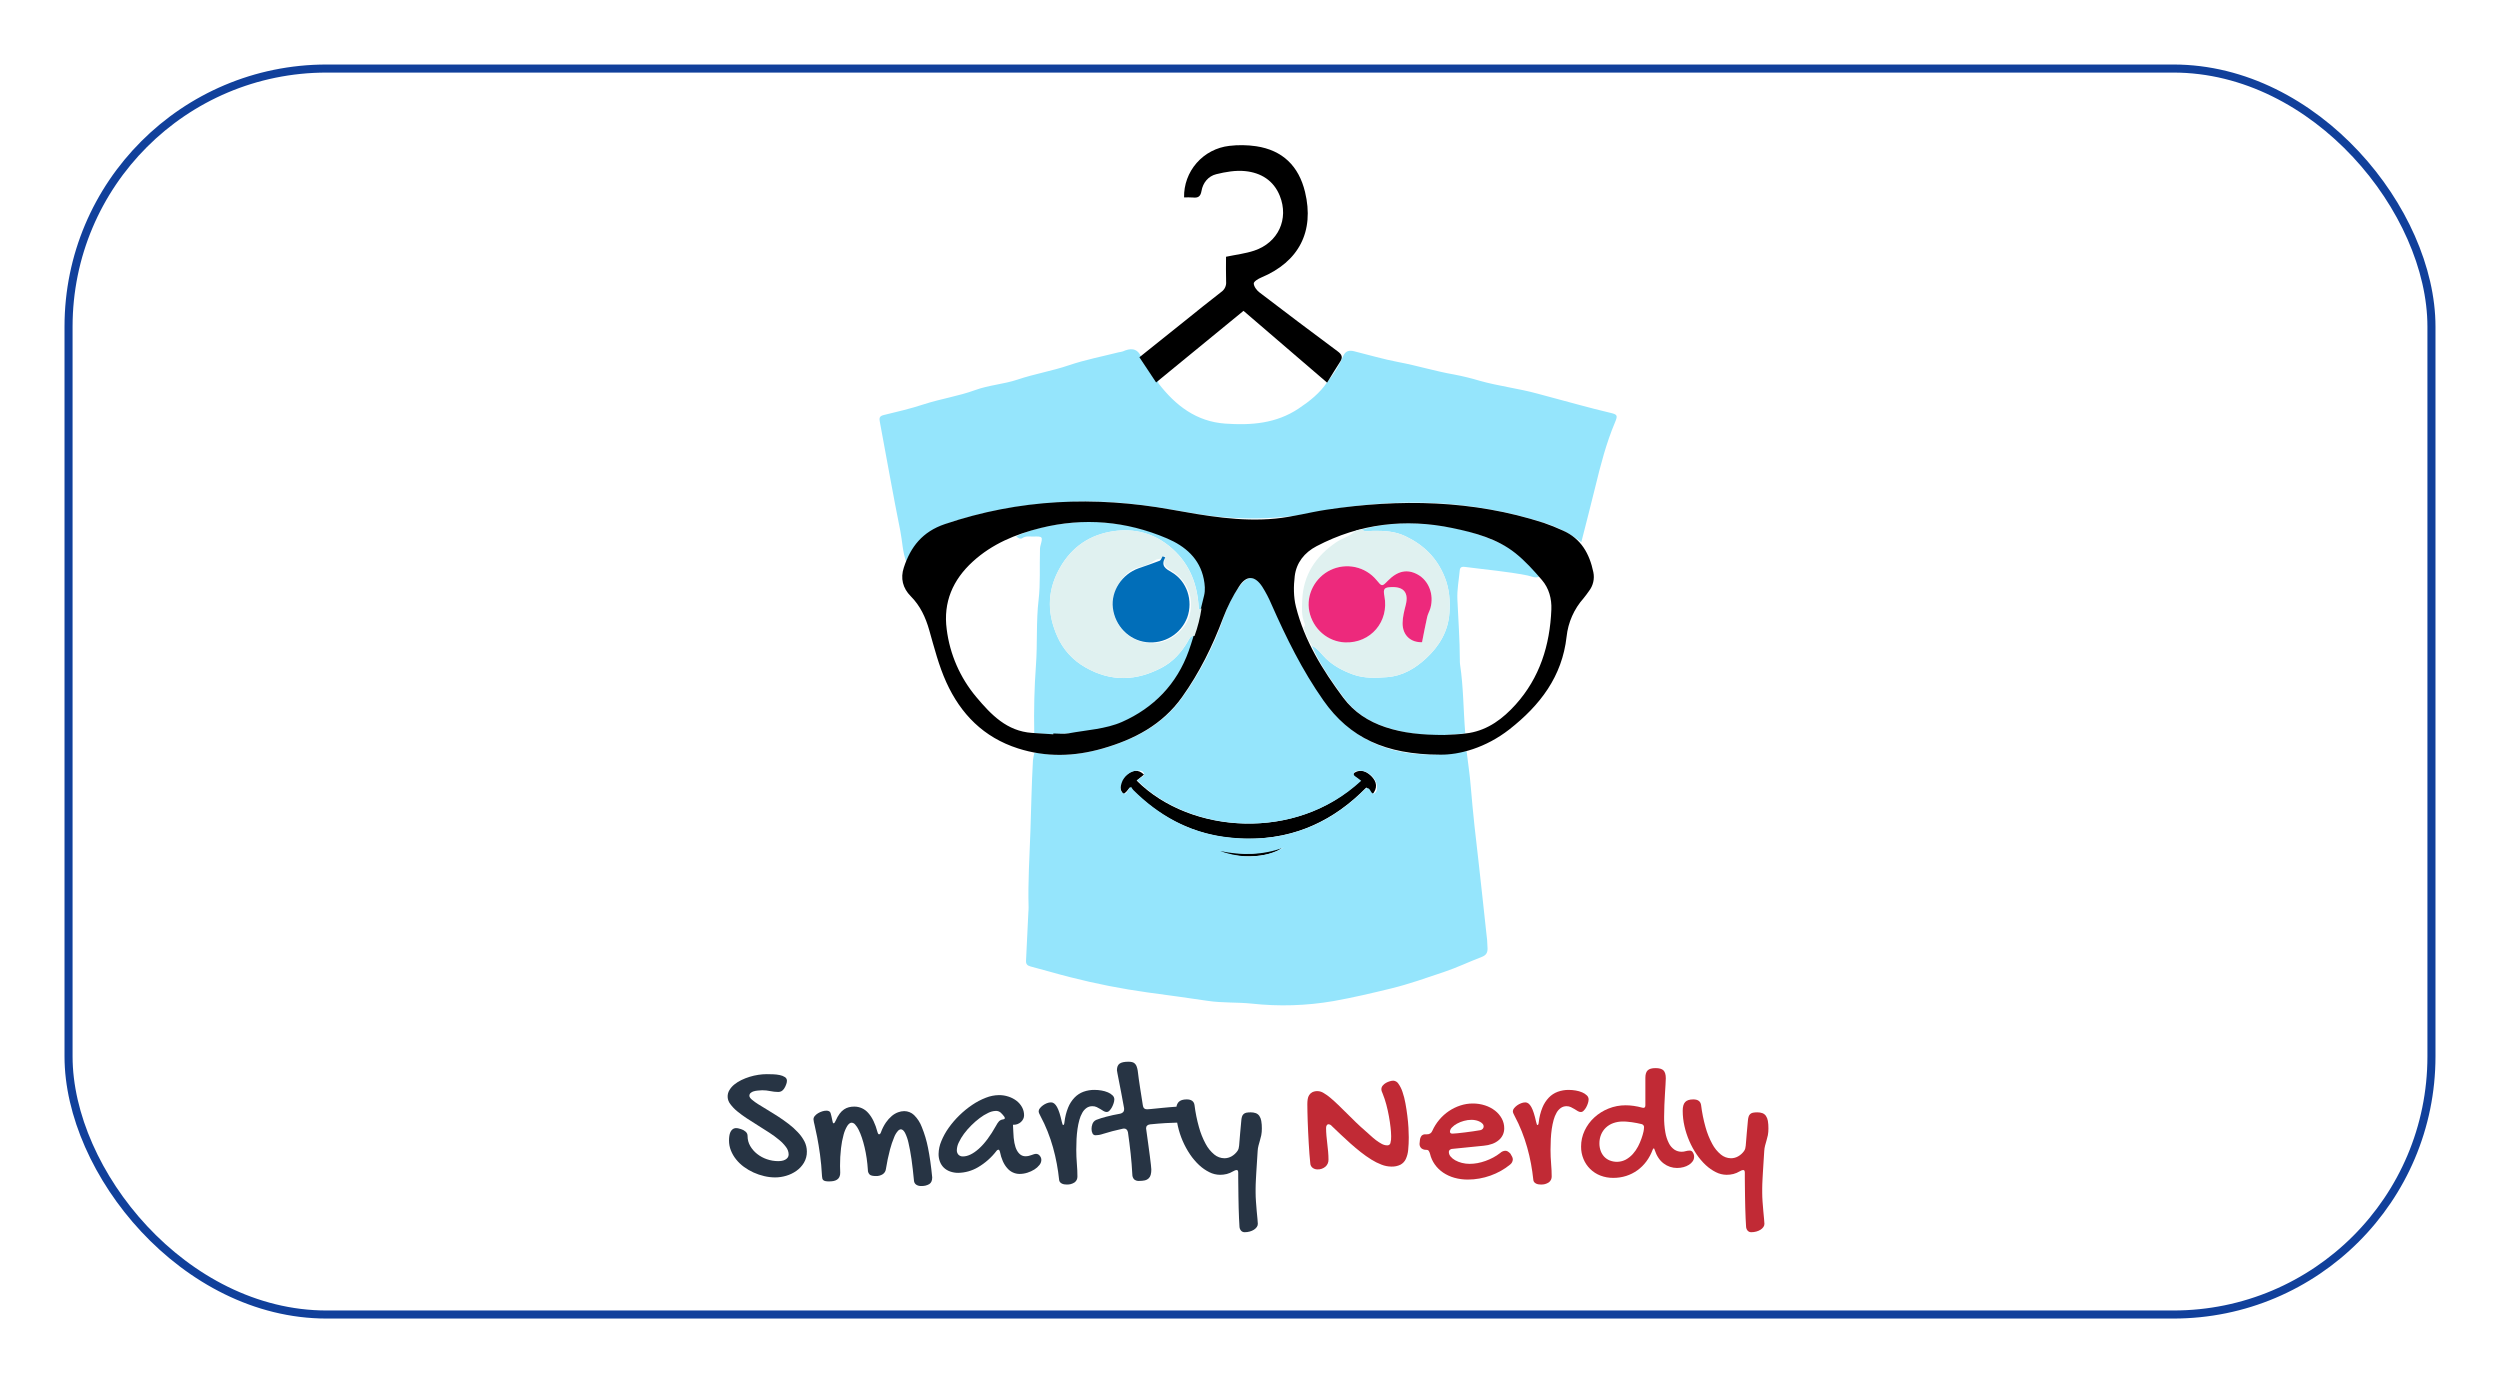 <svg width="620" height="343" viewBox="0 0 620 343" fill="none" xmlns="http://www.w3.org/2000/svg">
<g filter="url(#filter0_d_2512_18697)">
<rect x="16" y="2" width="588" height="311" rx="65" fill="white"/>
<rect x="17" y="3" width="586" height="309" rx="64" stroke="#11409B" stroke-width="2"/>
<g clip-path="url(#clip0_2512_18697)">
<path d="M337.265 179.67L335.376 178.028C336.85 176.744 338.462 176.921 339.994 178.393C341.527 179.865 341.709 181.467 340.279 183.123L338.866 181.282C330.86 189.479 321.233 194 309.614 194.014C297.994 194.027 288.325 189.598 280.193 181.286C279.908 181.627 279.699 181.948 279.449 182.215C279.199 182.481 278.897 182.724 278.619 182.98C277.375 181.545 277.621 179.77 279.175 178.325C280.728 176.88 282.411 176.747 283.7 178.113L281.887 179.585C295.429 193.099 321.764 194.471 337.265 179.67Z" fill="black"/>
<path d="M300.901 196.134C306.853 198.316 312.418 198.125 318.103 196.025C315.799 198.911 304.477 199.372 300.901 196.134Z" fill="black"/>
<path d="M363.717 172.287C364.059 175.207 364.519 178.117 364.745 181.047C365.283 187.535 365.997 194.004 366.765 200.472C367.416 205.98 367.944 211.506 368.571 217.018C368.771 218.421 368.886 219.835 368.914 221.252C368.914 222.277 368.551 222.902 367.515 223.301C364.334 224.517 361.245 226.006 358.015 227.082C353.712 228.523 349.443 230.053 345.007 231.136C340.255 232.293 335.499 233.417 330.686 234.271C323.995 235.424 317.175 235.634 310.426 234.896C306.795 234.523 303.14 234.756 299.52 234.213C294.592 233.486 289.65 232.794 284.695 232.136C278.217 231.241 271.797 229.979 265.464 228.356C262.155 227.529 258.888 226.535 255.586 225.685C254.763 225.473 254.413 225.084 254.454 224.275C254.646 220.313 254.837 216.349 255.027 212.383C255.051 211.929 255.106 211.475 255.092 211.017C254.907 204.703 255.332 198.399 255.545 192.098C255.744 186.258 255.84 180.412 256.172 174.575C256.244 173.959 256.359 173.349 256.515 172.748C256.797 172.724 257.08 172.724 257.362 172.748C262.813 173.653 268.176 173.168 273.445 171.652C281.163 169.432 288.096 165.973 292.988 159.286C297.439 153.153 300.958 146.401 303.432 139.246C304.46 136.282 305.722 133.417 307.741 130.975C309.596 128.731 311.28 128.813 313.025 131.118C314.098 132.536 314.815 134.151 315.521 135.766C319.248 144.325 323.324 152.678 328.858 160.273C333.332 166.42 339.089 170.552 346.546 172.253C352.269 173.564 357.991 173.254 363.717 172.287ZM301.409 196.619V196.667L301.44 196.637C301.227 196.688 301.138 196.572 301.121 196.387C301.121 196.346 301.186 196.261 301.21 196.264C301.423 196.312 301.495 196.442 301.409 196.619ZM280.495 181.115C280.659 181.397 280.846 181.666 281.053 181.918C287.331 188.164 294.727 192.323 303.589 193.529C316.889 195.342 328.416 191.62 338.016 182.208C338.77 181.467 339.295 180.968 339.956 182.245C340.104 182.532 340.426 182.99 340.906 182.71C341.069 182.591 341.204 182.437 341.301 182.26C341.398 182.083 341.454 181.887 341.465 181.685C341.846 179.541 339.5 177.037 337.19 177.123C336.593 177.143 335.942 177.208 335.767 177.806C335.592 178.403 336.257 178.615 336.641 178.923C336.943 179.165 337.262 179.387 337.58 179.629C320.89 195.096 294.692 192.422 282.007 179.493L282.692 178.984C283.124 178.663 283.899 178.465 283.693 177.82C283.45 177.051 282.627 177.072 281.935 177.109C280.361 177.195 278.667 178.537 278.163 180.183C277.892 181.057 277.625 182.198 278.506 182.693C279.517 183.256 279.562 181.839 280.141 181.426C280.186 181.419 280.237 181.378 280.498 181.122L280.495 181.115ZM318.404 196.175C313.231 198.102 307.944 198.177 302.575 197.053C307.988 198.928 313.296 199.01 318.404 196.175Z" fill="#95E5FC"/>
<path d="M224.749 125.323C223.819 122.867 223.789 120.231 223.281 117.693C221.478 108.708 219.894 99.682 218.21 90.673C218.046 89.799 217.994 89.212 219.143 88.935C222.489 88.126 225.856 87.337 229.123 86.261C233.31 84.895 237.695 84.257 241.809 82.75C245.255 81.487 248.913 81.296 252.349 80.138C256.535 78.728 260.9 78.007 265.096 76.583C269.118 75.217 273.325 74.411 277.463 73.362C277.801 73.318 278.135 73.246 278.461 73.147C280.299 72.335 281.924 72.235 282.956 74.363C284.053 76.665 285.184 78.943 287.204 80.623C287.216 80.793 287.26 80.96 287.334 81.115C291.544 86.579 296.701 90.55 303.867 91.056C310.24 91.503 316.463 91.056 322.038 87.333C324.781 85.5 327.335 83.505 329.17 80.722C330.839 78.74 332.197 76.518 333.198 74.131C333.743 72.983 334.69 72.84 335.794 73.106C339.486 74.022 343.145 75.108 346.878 75.811C351.507 76.682 356.002 78.082 360.647 78.885C362.766 79.289 364.863 79.802 366.929 80.421C371.681 81.767 376.601 82.327 381.356 83.638C384.84 84.597 388.329 85.537 391.824 86.459C394.292 87.112 396.757 87.774 399.246 88.351C401.118 88.781 401.262 88.983 400.512 90.766C398.352 95.888 396.97 101.246 395.66 106.632C394.539 111.249 393.332 115.853 392.166 120.453C389.419 118.337 386.319 116.718 383.009 115.672C364.583 109.801 345.795 109.289 327.013 112.94C316.939 114.956 306.578 115.102 296.451 113.37C288.243 111.97 280.041 110.494 271.669 110.389C259.71 110.235 248.036 111.724 236.577 115.303C231.04 117.048 226.84 119.807 224.749 125.323Z" fill="#95E5FC"/>
<path d="M325.319 146.145C326.89 146.804 327.719 148.286 328.899 149.379C330.85 151.216 333.106 152.384 335.571 153.275C338.314 154.269 341.194 154.14 344.012 153.931C347.763 153.651 350.907 151.817 353.612 149.321C356.934 146.271 359.153 142.566 359.458 138.007C359.66 134.988 359.458 132.054 358.258 129.08C356.331 124.299 353.05 121.136 348.524 118.978C345.97 117.759 343.278 117.612 340.522 117.65C339.593 117.65 338.585 118.025 337.717 117.339C343.151 115.747 348.689 115.464 354.294 116C360.589 116.604 366.672 118.07 372.353 120.87C376.179 122.755 379.474 125.354 381.877 128.947C380.784 129.534 379.82 128.909 378.771 128.704C373.704 127.71 368.55 127.283 363.435 126.611C362.821 126.532 362.108 126.474 362.026 127.4C361.803 129.821 361.323 132.252 361.433 134.66C361.652 139.639 362.029 144.611 362.04 149.597C362.03 149.996 362.049 150.394 362.094 150.789C362.952 156.448 362.904 162.179 363.387 167.865C356.286 168.729 349.285 168.435 342.514 165.915C338.84 164.615 335.643 162.248 333.335 159.119C330.332 155 327.366 150.858 325.319 146.145Z" fill="#95E5FC"/>
<path d="M256.49 167.772C256.381 162.148 256.511 156.523 256.919 150.922C257.313 145.54 256.94 140.138 257.57 134.779C258.05 130.698 257.786 126.61 257.913 122.526C257.898 122.183 257.923 121.839 257.989 121.502C258.657 119.029 258.674 119.002 256.168 119.063C255.29 119.084 254.389 118.855 253.528 119.463C253.099 119.763 252.434 119.463 252.033 118.991C255.674 117.253 259.576 116.417 263.526 115.884C272.4 114.642 281.446 115.892 289.645 119.493C294.04 121.409 297.599 124.363 298.741 129.38C299.327 131.955 298.953 134.438 298 136.863C297.198 137.546 297.315 136.914 297.267 136.384C296.876 130.302 294.681 125.139 289.744 121.256C285.38 117.82 280.319 116.898 275.094 117.923C269.392 119.039 265.134 122.345 262.408 127.679C259.628 133.113 259.837 138.464 262.206 143.799C263.624 147.045 266.063 149.744 269.156 151.489C275.577 155.184 281.948 154.904 288.28 151.489C290.975 150.038 292.988 147.77 294.558 145.127C294.939 144.485 295.196 143.59 296.272 143.72C294.815 149.724 291.757 154.788 287.331 159.088C282.013 164.255 275.649 166.994 268.268 167.625C264.321 167.95 260.42 168.298 256.49 167.772Z" fill="#95E5FC"/>
<path d="M357.13 173.154C343.556 173.154 334.697 168.933 328.22 159.73C322.971 152.268 318.99 144.177 315.332 135.889C314.69 134.369 313.925 132.904 313.045 131.508C311.211 128.711 309.14 128.591 307.302 131.412C305.693 133.888 304.357 136.529 303.318 139.291C300.706 146.254 297.459 152.852 293.118 158.924C288.219 165.778 281.242 169.398 273.383 171.645C266.423 173.636 259.463 173.841 252.469 171.607C243.939 168.875 238.25 163.07 234.681 155.191C232.82 151.093 231.692 146.626 230.45 142.268C229.542 139.086 228.222 136.234 225.86 133.857C223.888 131.876 223.268 129.418 224.145 126.771C225.825 121.6 228.781 117.854 234.332 115.976C252.76 109.743 271.439 108.961 290.461 112.38C299.005 113.913 307.604 115.453 316.326 114.61C320.571 114.2 324.737 113.049 328.967 112.41C347.139 109.678 365.173 109.958 382.848 115.672C384.466 116.226 386.055 116.865 387.607 117.584C392.115 119.565 394.203 123.335 395.149 127.901C395.318 128.714 395.309 129.553 395.121 130.361C394.934 131.169 394.572 131.927 394.063 132.583C393.62 133.181 393.212 133.802 392.729 134.363C390.365 137.021 388.892 140.348 388.515 143.88C387.418 153.767 381.943 160.915 374.321 166.891C368.465 171.467 361.909 173.236 357.13 173.154ZM261.225 168.103V167.899C262.48 167.899 263.769 168.09 264.997 167.868C269.454 167.045 274.254 166.816 278.296 165.02C286.096 161.564 291.894 155.615 294.798 147.442C296.399 142.962 297.483 138.29 298.621 133.662C298.936 132.392 298.803 130.93 298.539 129.612C297.51 124.49 293.917 121.44 289.408 119.521C279.287 115.211 268.799 114.289 258.078 116.939C251.862 118.476 246.051 120.887 241.247 125.278C236.293 129.803 233.889 135.346 234.784 142.074C235.556 148.266 238.109 154.103 242.135 158.883C245.811 163.257 249.699 167.332 255.932 167.762C257.694 167.892 259.46 167.991 261.225 168.103ZM358.254 168.264C359.509 168.172 361.988 168.179 364.395 167.772C369.106 166.97 372.757 164.193 375.846 160.768C381.874 154.081 384.384 145.991 384.737 137.166C384.847 134.496 384.154 131.887 382.392 129.838C380.362 127.481 378.25 125.118 375.829 123.192C371.307 119.592 365.79 118.12 360.243 116.963C348.486 114.501 337.206 115.856 326.516 121.45C323.489 123.035 321.5 125.548 321.092 128.881C320.79 131.364 320.783 134.038 321.387 136.442C323.485 144.854 327.966 152.104 333.099 159.002C335.794 162.622 339.346 164.921 343.563 166.331C347.938 167.796 352.46 168.274 358.251 168.274L358.254 168.264Z" fill="black"/>
<path d="M329.118 80.893L308.389 63.09L286.717 80.848L282.575 74.599L293.759 65.651C296.787 63.23 299.787 60.771 302.866 58.411C303.282 58.128 303.614 57.738 303.827 57.282C304.04 56.827 304.126 56.323 304.076 55.823C304.004 53.729 304.055 51.632 304.055 49.676C306.51 49.16 308.855 48.89 311.046 48.159C317.015 46.168 319.686 40.305 317.396 34.584C315.856 30.729 312.692 28.837 308.824 28.437C306.466 28.191 303.952 28.628 301.624 29.202C299.65 29.687 298.316 31.333 297.97 33.362C297.723 34.803 297.071 35.117 295.803 34.98C295.086 34.935 294.367 34.93 293.65 34.964C293.585 31.826 294.698 28.777 296.77 26.412C298.842 24.048 301.724 22.538 304.854 22.177C307.067 21.914 309.304 21.942 311.509 22.263C318.109 23.253 322.097 27.198 323.65 33.618C326.012 43.388 322.124 50.922 312.802 54.819C312.058 55.126 310.916 55.819 310.933 56.301C310.957 57.062 311.656 57.991 312.332 58.51C318.762 63.43 325.228 68.302 331.731 73.127C332.835 73.94 333.071 74.619 332.331 75.75C331.275 77.358 330.294 79.014 329.118 80.893Z" fill="black"/>
<path d="M296.249 143.709C295.186 143.58 294.929 144.474 294.535 145.116C292.964 147.76 290.952 150.027 288.257 151.479C281.924 154.894 275.554 155.184 269.132 151.479C266.04 149.734 263.601 147.034 262.183 143.788C259.813 138.454 259.604 133.102 262.385 127.669C265.128 122.335 269.376 119.029 275.071 117.912C280.299 116.888 285.356 117.81 289.724 121.255C294.662 125.138 296.856 130.302 297.247 136.384C297.281 136.913 297.178 137.545 297.98 136.862C297.633 139.196 297.053 141.49 296.249 143.709ZM289.097 123.851C288.216 124.79 287.112 124.493 286.457 124.94C285.393 125.719 284.183 126.276 282.898 126.579C281.161 126.928 279.608 127.888 278.523 129.284C276.068 132.218 275.225 135.506 276.548 139.137C278.033 143.207 281.736 145.588 286.124 145.509C289.814 145.441 293.633 142.634 294.836 139.109C296.208 135.127 294.963 130.988 291.583 128.253C290.235 127.15 287.818 126.74 289.097 123.851Z" fill="#E0F1F0"/>
<path d="M288.976 124.22C287.79 126.389 289.09 127.051 290.608 127.939C294.38 130.145 295.933 134.967 294.445 139.11C293.691 141.122 292.279 142.823 290.436 143.938C288.593 145.053 286.427 145.518 284.286 145.257C279.97 144.748 276.534 141.227 275.992 136.76C275.488 132.614 278.221 128.407 282.373 126.935C284.111 126.32 285.87 125.757 287.578 125.074C287.92 124.937 288.078 124.357 288.322 123.978L288.976 124.22Z" fill="#016EB9"/>
<path d="M358.275 129.08C356.348 124.299 353.067 121.136 348.542 118.978C345.987 117.759 343.296 117.612 340.539 117.649C339.61 117.649 338.602 118.025 337.735 117.339C337.119 117.332 336.513 117.486 335.976 117.786C334.676 119.077 332.849 119.476 331.375 120.484C326.3 123.954 323.201 128.574 322.954 134.827C322.879 136.743 322.714 138.696 323.527 140.544C323.619 140.724 323.646 140.931 323.601 141.129C323.557 141.327 323.444 141.503 323.283 141.627C323.765 143.213 324.45 144.732 325.32 146.145C326.89 146.804 327.72 148.286 328.899 149.379C330.85 151.216 333.106 152.384 335.571 153.275C338.314 154.269 341.194 154.139 344.012 153.931C347.763 153.651 350.907 151.817 353.612 149.321C356.935 146.271 359.153 142.566 359.458 138.007C359.678 134.988 359.472 132.054 358.275 129.08ZM354.751 136.75C354.545 137.515 354.11 138.222 353.935 138.99C353.479 140.991 353.108 143.016 352.659 145.253C349.899 145.363 347.808 143.566 347.835 140.517C347.835 139.014 348.24 137.494 348.617 136.022C349.382 133.065 348.182 131.494 345.116 131.583C343.244 131.648 342.97 131.993 343.327 133.844C344.53 140.127 339.929 145.54 333.579 145.308C329.273 145.147 325.594 141.965 324.706 137.624C323.866 133.526 326.119 129.151 330.027 127.328C331.923 126.432 334.063 126.191 336.112 126.641C338.16 127.091 340 128.207 341.342 129.814C342.713 131.504 342.713 131.504 344.191 130.005C346.591 127.553 348.991 127.051 351.572 128.468C354.326 129.985 355.666 133.42 354.751 136.75Z" fill="#E0F1F0"/>
<path d="M351.579 128.478C349.004 127.061 346.604 127.563 344.197 130.015C342.73 131.514 342.73 131.514 341.348 129.824C340.006 128.217 338.167 127.101 336.118 126.651C334.07 126.201 331.929 126.442 330.033 127.338C326.125 129.161 323.862 133.526 324.712 137.634C325.6 141.975 329.279 145.147 333.585 145.318C339.935 145.55 344.536 140.137 343.333 133.854C342.99 132.003 343.251 131.658 345.123 131.593C348.188 131.494 349.388 133.065 348.623 136.032C348.246 137.504 347.855 139.024 347.842 140.527C347.814 143.576 349.899 145.373 352.666 145.263C353.115 143.026 353.485 141.001 353.941 139C354.116 138.232 354.551 137.525 354.757 136.76C355.666 133.42 354.325 129.984 351.579 128.478Z" fill="#ED297C"/>
<path d="M440.815 263.534C440.682 262.76 440.387 262.022 439.948 261.369C439.462 260.674 438.781 260.137 437.99 259.825C437.297 259.566 436.56 259.438 435.82 259.45C435.291 259.442 434.762 259.488 434.243 259.586C433.554 259.716 432.914 260.033 432.395 260.502C431.892 260.966 431.522 261.555 431.325 262.209C431.167 262.735 431.073 263.277 431.044 263.824C430.955 264.822 430.865 265.812 430.773 266.802C430.68 267.793 430.591 268.827 430.516 269.876C430.516 269.978 430.492 270.057 430.481 270.115C430.315 270.338 430.105 270.525 429.864 270.665C429.686 270.77 429.482 270.824 429.275 270.822C428.903 270.81 428.549 270.667 428.273 270.419C427.648 269.886 427.133 269.236 426.758 268.506C426.137 267.351 425.65 266.13 425.304 264.866C424.834 263.186 424.491 261.474 424.276 259.743C424.039 258.036 422.774 256.233 419.932 256.233C418.32 256.233 417.055 256.704 416.16 257.633C415.748 258.074 415.434 258.596 415.238 259.166C415.265 258.562 415.296 257.978 415.331 257.431C415.382 256.571 415.43 255.806 415.475 255.13C415.519 254.389 415.543 253.832 415.543 253.422C415.543 251.841 415.111 250.608 414.261 249.758C413.411 248.907 412.173 248.48 410.585 248.48C408.998 248.48 407.822 248.887 406.968 249.689C406.115 250.492 405.624 251.738 405.624 253.289V257.886L405.473 257.865C404.713 257.758 403.947 257.702 403.18 257.698C401.402 257.69 399.641 258.026 397.992 258.688C397.417 258.921 396.857 259.19 396.316 259.494C396.368 259.214 396.395 258.929 396.398 258.644C396.397 258.141 396.294 257.643 396.096 257.18C395.898 256.717 395.609 256.299 395.246 255.949C394.709 255.413 394.076 254.981 393.381 254.675C392.694 254.382 391.975 254.172 391.238 254.05C390.526 253.925 389.804 253.861 389.081 253.859C387.858 253.848 386.642 254.055 385.492 254.471C384.326 254.907 383.273 255.595 382.406 256.485C381.902 257.004 381.458 257.576 381.082 258.193C380.733 257.805 380.306 257.494 379.829 257.279C379.352 257.065 378.835 256.951 378.312 256.946C377.653 256.952 377.001 257.078 376.389 257.319C375.839 257.531 375.319 257.813 374.842 258.159C374.377 258.496 373.96 258.896 373.605 259.347C373.396 259.616 373.221 259.91 373.084 260.221C372.836 259.981 372.576 259.753 372.305 259.538C371.341 258.788 370.253 258.21 369.089 257.831C366.6 257.032 363.921 257.039 361.437 257.851C360.221 258.248 359.067 258.811 358.008 259.525C356.932 260.25 355.962 261.121 355.128 262.113C354.411 262.962 353.797 263.892 353.297 264.883C352.744 264.914 352.204 265.063 351.713 265.32C351.658 264.388 351.573 263.408 351.449 262.393C351.319 261.311 351.151 260.215 350.952 259.139C350.761 258.074 350.49 257.025 350.143 256C349.834 255.052 349.383 254.155 348.806 253.34C348.447 252.805 347.963 252.365 347.396 252.057C346.828 251.75 346.194 251.584 345.549 251.575C345.041 251.583 344.537 251.661 344.05 251.807C343.522 251.957 343.015 252.17 342.538 252.442C341.985 252.755 341.492 253.164 341.085 253.651C340.506 254.335 340.19 255.202 340.193 256.096C340.19 256.589 340.28 257.077 340.457 257.537C340.529 257.722 340.608 257.913 340.683 258.09C341.001 258.878 341.269 259.684 341.486 260.505C341.733 261.424 341.938 262.352 342.103 263.261C342.267 264.169 342.398 265.057 342.487 265.863C342.518 266.157 342.545 266.43 342.566 266.683C342.199 266.396 341.839 266.092 341.493 265.774C341.016 265.337 340.608 264.972 340.248 264.661L340.224 264.637C339.48 264.005 338.733 263.326 338.002 262.612C337.272 261.898 336.49 261.13 335.76 260.402C335.03 259.675 334.296 258.951 333.596 258.278C332.897 257.606 332.174 256.946 331.539 256.4C330.899 255.849 330.211 255.357 329.482 254.928C328.686 254.45 327.778 254.187 326.849 254.163C325.991 254.139 325.141 254.327 324.374 254.71C323.695 255.066 323.12 255.589 322.7 256.229C322.312 256.833 322.06 257.513 321.96 258.224C321.883 258.755 321.845 259.292 321.847 259.829C321.847 260.344 321.847 260.98 321.867 261.71C321.888 262.441 321.905 263.251 321.936 264.101C321.967 264.951 322.001 265.867 322.046 266.809C322.09 267.752 322.138 268.674 322.19 269.596C322.241 270.518 322.303 271.426 322.371 272.301C322.44 273.175 322.508 273.967 322.584 274.664C322.62 275.244 322.785 275.808 323.068 276.316C323.351 276.825 323.744 277.263 324.219 277.601C324.965 278.122 325.853 278.403 326.763 278.407C328.091 278.447 329.385 277.987 330.387 277.119C330.888 276.675 331.287 276.129 331.556 275.517C331.824 274.905 331.957 274.242 331.944 273.574C331.944 272.867 331.91 272.137 331.844 271.399C331.8 270.88 331.745 270.354 331.687 269.831C332.225 270.334 332.78 270.839 333.339 271.338C334.214 272.116 335.115 272.871 336.021 273.585C336.924 274.297 337.866 274.961 338.842 275.572C339.782 276.162 340.778 276.659 341.815 277.054C342.854 277.458 343.957 277.671 345.072 277.683C346.248 277.723 347.415 277.468 348.466 276.942C349.479 276.387 350.291 275.529 350.787 274.49C351.026 273.991 351.213 273.469 351.346 272.932C351.7 273.157 352.086 273.325 352.491 273.431C352.799 274.42 353.262 275.355 353.863 276.201C354.59 277.219 355.493 278.1 356.53 278.803C357.599 279.523 358.776 280.068 360.017 280.418C361.331 280.79 362.69 280.976 364.056 280.971C365.15 280.969 366.243 280.872 367.32 280.681C369.47 280.306 371.539 279.568 373.44 278.499C374.38 277.974 375.269 277.365 376.097 276.679L376.132 276.651L376.166 276.621C376.658 276.192 377.051 275.662 377.318 275.067C377.548 276.32 377.729 277.56 377.853 278.758C377.896 279.517 378.196 280.239 378.703 280.808C379.05 281.191 379.469 281.503 379.937 281.726C380.346 281.921 380.781 282.053 381.23 282.115C381.525 282.16 381.823 282.183 382.121 282.184C383.364 282.237 384.59 281.876 385.605 281.159C386.131 280.76 386.555 280.243 386.843 279.649C387.131 279.056 387.274 278.403 387.261 277.744C387.261 276.72 387.209 275.589 387.106 274.391C387.017 273.332 386.973 272.239 386.973 271.136C386.973 270.904 386.973 270.675 386.973 270.453L387.165 270.34L387.226 270.303C387.381 270.262 387.936 270.036 388.341 269.931C388.462 269.956 388.587 269.964 388.711 269.954C389.009 269.954 389.304 269.954 389.599 269.954H389.702C389.702 270.096 389.702 270.236 389.702 270.374C389.692 271.745 389.958 273.104 390.484 274.37C390.989 275.593 391.738 276.702 392.686 277.629C393.633 278.556 394.76 279.281 395.997 279.763C397.308 280.272 398.704 280.528 400.111 280.517C401.443 280.521 402.767 280.32 404.037 279.92C405.273 279.524 406.439 278.939 407.493 278.185C408.503 277.453 409.401 276.577 410.157 275.586C410.463 275.911 410.798 276.208 411.158 276.474C412.524 277.507 414.194 278.064 415.91 278.058C416.667 278.06 417.421 277.961 418.152 277.765C418.871 277.577 419.556 277.281 420.185 276.887C420.45 276.714 420.701 276.521 420.936 276.31C421.073 276.446 421.214 276.583 421.355 276.713C422.281 277.58 423.33 278.308 424.468 278.875C425.62 279.454 426.891 279.76 428.181 279.769C428.888 279.772 429.593 279.696 430.283 279.541C430.283 279.793 430.283 280.056 430.283 280.329C430.296 281.117 430.307 281.972 430.313 282.894C430.313 283.84 430.341 284.783 430.372 285.698C430.403 286.613 430.43 287.453 430.461 288.252C430.492 289.051 430.529 289.796 430.574 290.359C430.62 291.265 430.969 292.13 431.565 292.815C431.908 293.2 432.331 293.507 432.804 293.714C433.278 293.921 433.791 294.023 434.308 294.014C434.951 294.016 435.591 293.931 436.211 293.761C436.817 293.599 437.395 293.346 437.925 293.01C438.46 292.67 438.926 292.232 439.296 291.719C439.76 291.075 440.01 290.302 440.01 289.509C440.01 289.198 439.979 288.758 439.907 288.075C439.852 287.515 439.791 286.868 439.725 286.135C439.66 285.401 439.598 284.629 439.54 283.837C439.482 283.044 439.458 282.389 439.458 281.76V280.708C439.458 280.418 439.458 280.107 439.478 279.783C439.499 279.459 439.512 279.032 439.533 278.588C439.554 278.144 439.584 277.604 439.619 276.986C439.653 276.368 439.704 275.62 439.763 274.732C439.821 273.844 439.886 272.789 439.962 271.57C439.975 271.286 440.017 271.005 440.088 270.73C440.195 270.347 440.304 269.954 440.431 269.555C440.585 269.044 440.713 268.525 440.815 268.001C440.951 267.292 441.016 266.571 441.007 265.85C441.014 265.073 440.95 264.298 440.815 263.534Z" fill="white"/>
<path d="M315.178 263.534C315.047 262.759 314.751 262.021 314.31 261.369C313.824 260.674 313.144 260.137 312.353 259.825C311.659 259.566 310.923 259.438 310.182 259.45C309.653 259.442 309.125 259.488 308.605 259.586C307.917 259.717 307.277 260.033 306.757 260.502C306.257 260.968 305.888 261.556 305.688 262.209C305.532 262.735 305.437 263.277 305.406 263.824C305.321 264.822 305.228 265.812 305.136 266.802C305.043 267.793 304.954 268.828 304.882 269.876C304.882 269.978 304.854 270.057 304.844 270.115C304.68 270.334 304.473 270.519 304.237 270.658C304.059 270.763 303.855 270.817 303.648 270.815C303.275 270.804 302.919 270.661 302.643 270.412C302.017 269.879 301.502 269.23 301.128 268.5C300.507 267.345 300.02 266.124 299.677 264.859C299.206 263.18 298.862 261.467 298.649 259.737C298.412 258.029 297.15 256.226 294.308 256.226C292.693 256.226 291.428 256.697 290.537 257.626C290.38 257.789 290.238 257.965 290.111 258.152L289.827 258.176C289.223 258.227 288.62 258.285 288.013 258.343L285.613 258.579C285.445 257.51 285.27 256.444 285.13 255.393C284.921 253.972 284.725 252.568 284.554 251.223V251.178V251.134C284.47 250.603 284.335 250.081 284.149 249.577C283.926 248.986 283.574 248.451 283.121 248.009C282.636 247.545 282.038 247.214 281.386 247.05C280.881 246.928 280.362 246.869 279.843 246.875C278.297 246.875 277.121 247.179 276.246 247.801C275.485 248.344 274.573 249.413 274.573 251.4C274.592 251.821 274.651 252.238 274.751 252.647L275.094 254.447C274.606 254.283 274.107 254.156 273.599 254.068C272.886 253.942 272.164 253.878 271.439 253.876C270.217 253.866 269.002 254.073 267.853 254.488C266.687 254.924 265.634 255.612 264.767 256.503C264.262 257.02 263.816 257.593 263.441 258.21C263.091 257.823 262.665 257.512 262.189 257.297C261.712 257.083 261.196 256.969 260.674 256.964C260.014 256.968 259.361 257.095 258.747 257.336C258.198 257.547 257.679 257.83 257.204 258.176C256.737 258.512 256.321 258.912 255.966 259.364C255.885 259.468 255.81 259.575 255.74 259.685C255.688 259.576 255.634 259.47 255.575 259.364C255.067 258.465 254.381 257.678 253.559 257.049C252.746 256.433 251.835 255.956 250.864 255.639C249.863 255.309 248.816 255.142 247.762 255.143C246.338 255.161 244.929 255.438 243.606 255.963C242.244 256.492 240.947 257.173 239.739 257.992C238.485 258.841 237.31 259.8 236.228 260.857C235.141 261.908 234.155 263.059 233.283 264.292C232.68 265.141 232.147 266.036 231.688 266.97C231.457 266.168 231.183 265.379 230.866 264.607C230.152 262.899 229.316 261.632 228.308 260.73C227.205 259.711 225.757 259.141 224.252 259.136C223.451 259.142 222.658 259.286 221.907 259.562C221.077 259.87 220.307 260.317 219.63 260.884C219.176 261.262 218.757 261.681 218.379 262.134C218.037 261.534 217.633 260.971 217.175 260.454C216.518 259.685 215.701 259.069 214.78 258.648C213.859 258.227 212.857 258.011 211.844 258.015C211.207 258.015 210.573 258.089 209.955 258.237C208.931 258.499 207.989 259.01 207.212 259.723C207.034 259.59 206.844 259.475 206.643 259.381C206.107 259.13 205.52 259.004 204.928 259.013C204.332 259.019 203.74 259.116 203.173 259.299C202.618 259.474 202.086 259.715 201.589 260.017C201.045 260.343 200.562 260.761 200.163 261.253C199.615 261.906 199.312 262.728 199.305 263.579C199.324 264.068 199.397 264.553 199.521 265.027C198.757 264.216 197.926 263.469 197.039 262.793C196.141 262.11 195.212 261.451 194.276 260.843C193.34 260.235 192.452 259.682 191.581 259.166L191.502 259.118C191.978 259.182 192.458 259.214 192.939 259.214C193.857 259.231 194.754 258.937 195.483 258.381C196.084 257.896 196.565 257.279 196.888 256.578L196.912 256.52C197.138 256.057 197.317 255.573 197.447 255.075C197.525 254.739 197.567 254.395 197.571 254.051C197.576 253.461 197.432 252.879 197.151 252.36C196.869 251.841 196.461 251.402 195.963 251.083C195.327 250.682 194.622 250.401 193.885 250.253C193.208 250.109 192.519 250.024 191.828 250C191.224 249.98 190.655 249.966 190.137 249.966C189.319 249.969 188.502 250.033 187.693 250.157C186.841 250.287 186 250.479 185.176 250.731C184.343 250.984 183.531 251.303 182.749 251.684C181.958 252.064 181.213 252.534 180.53 253.084C179.839 253.648 179.249 254.326 178.789 255.089C178.223 256.02 177.95 257.099 178.005 258.187C178.059 259.274 178.438 260.32 179.094 261.191C179.704 262.026 180.417 262.781 181.216 263.439L181.333 263.534C180.909 263.665 180.511 263.871 180.16 264.142C179.618 264.565 179.187 265.112 178.902 265.737C178.66 266.267 178.499 266.83 178.425 267.407C178.36 267.883 178.327 268.364 178.326 268.845C178.323 270 178.542 271.145 178.97 272.219C179.379 273.232 179.933 274.18 180.616 275.033C181.306 275.893 182.106 276.66 182.996 277.314C183.878 277.964 184.826 278.522 185.824 278.977C186.826 279.43 187.87 279.783 188.941 280.032C190.012 280.282 191.108 280.409 192.208 280.411C193.358 280.407 194.501 280.237 195.603 279.909C196.768 279.571 197.869 279.041 198.86 278.342C199.827 277.656 200.651 276.788 201.284 275.787C201.339 276.443 201.383 277.123 201.421 277.816V277.847C201.441 278.193 201.495 278.536 201.582 278.871C201.742 279.497 202.087 280.059 202.573 280.487C203.019 280.865 203.553 281.126 204.126 281.248C204.597 281.35 205.078 281.397 205.559 281.388C206.068 281.39 206.576 281.349 207.078 281.265C207.706 281.161 208.307 280.935 208.847 280.599C209.233 280.358 209.576 280.054 209.859 279.698C210.684 279.079 211.449 278.385 212.145 277.625C212.35 277.919 212.58 278.196 212.831 278.451C213.84 279.453 215.148 280.101 216.558 280.299C217.968 280.497 219.405 280.233 220.652 279.547C221.111 279.306 221.544 279.017 221.944 278.687L222.798 279.831C224.612 282.221 227.063 283.963 230.242 282.983C232.446 282.3 233.776 280.657 234.668 278.714L234.788 278.762C235.705 279.088 236.673 279.25 237.647 279.24C239.776 279.207 241.861 278.627 243.699 277.556C244.788 276.943 245.803 276.206 246.723 275.361C247.07 276.064 247.514 276.716 248.043 277.297C248.64 277.983 249.377 278.534 250.204 278.914C251.032 279.293 251.932 279.493 252.843 279.5C253.761 279.503 254.675 279.366 255.551 279.093C256.367 278.838 257.147 278.477 257.869 278.021C258.58 277.575 259.207 277.01 259.724 276.351C259.782 276.276 259.837 276.197 259.888 276.122C260.033 277.013 260.153 277.891 260.231 278.748C260.275 279.507 260.573 280.228 261.078 280.797C261.427 281.181 261.847 281.493 262.316 281.716C262.723 281.911 263.158 282.042 263.605 282.105C263.901 282.15 264.2 282.173 264.5 282.174C265.742 282.227 266.967 281.866 267.98 281.149C268.507 280.751 268.932 280.233 269.22 279.64C269.508 279.046 269.65 278.393 269.636 277.734C269.636 276.71 269.585 275.579 269.485 274.38C269.396 273.322 269.351 272.226 269.351 271.126C269.351 270.443 269.369 269.733 269.396 269.039C270.003 269.626 270.817 269.951 271.662 269.944C272.076 269.941 272.489 269.905 272.897 269.835C273.381 269.751 273.858 269.629 274.323 269.47C274.971 269.254 275.694 269.05 276.425 268.858L277.501 268.592C277.666 269.828 277.817 271.068 277.954 272.297C278.139 274.005 278.276 275.712 278.362 277.379C278.375 278.419 278.784 279.415 279.507 280.166C279.899 280.538 280.363 280.827 280.87 281.016C281.377 281.206 281.918 281.292 282.459 281.269C283.151 281.281 283.841 281.21 284.516 281.057C285.278 280.889 285.979 280.516 286.543 279.979C287.107 279.442 287.512 278.761 287.715 278.011C287.889 277.362 287.972 276.691 287.962 276.02C287.95 275.543 287.911 275.068 287.845 274.596C287.779 274.008 287.69 273.274 287.578 272.393C287.468 271.519 287.331 270.508 287.177 269.391L286.861 267.1C287.66 267.031 288.466 266.97 289.261 266.922L290.019 266.878C290.31 267.926 290.673 268.953 291.106 269.951C291.665 271.237 292.342 272.47 293.129 273.633C293.876 274.753 294.751 275.784 295.734 276.706C296.662 277.573 297.71 278.301 298.848 278.868C300.001 279.447 301.273 279.753 302.564 279.763C303.27 279.765 303.974 279.689 304.662 279.534C304.662 279.786 304.662 280.049 304.662 280.323C304.676 281.11 304.688 281.965 304.697 282.887C304.697 283.837 304.721 284.779 304.752 285.688C304.782 286.596 304.81 287.446 304.841 288.246C304.872 289.045 304.909 289.779 304.954 290.366C305.003 291.267 305.351 292.126 305.945 292.808C306.288 293.194 306.711 293.5 307.184 293.707C307.658 293.914 308.171 294.016 308.688 294.007C309.332 294.009 309.973 293.924 310.594 293.754C311.201 293.593 311.779 293.339 312.308 293.003C312.843 292.662 313.308 292.224 313.68 291.712C314.136 291.075 314.383 290.312 314.386 289.53C314.386 289.219 314.355 288.778 314.286 288.095C314.229 287.535 314.168 286.889 314.101 286.156C314.036 285.411 313.974 284.639 313.916 283.857C313.858 283.075 313.834 282.409 313.834 281.781V280.729C313.834 280.439 313.834 280.128 313.854 279.804C313.875 279.479 313.889 279.052 313.909 278.605C313.93 278.158 313.961 277.625 313.995 277.003C314.029 276.382 314.081 275.637 314.139 274.753C314.197 273.868 314.262 272.81 314.338 271.59C314.353 271.308 314.395 271.028 314.465 270.754C314.572 270.369 314.686 269.976 314.808 269.575C314.952 269.09 315.082 268.551 315.192 268.022C315.325 267.312 315.388 266.592 315.38 265.87C315.387 265.087 315.319 264.305 315.178 263.534Z" fill="white"/>
<path d="M271.987 260.559C272.303 260.713 272.605 260.877 272.889 261.051L273.695 261.546C273.925 261.694 274.193 261.773 274.466 261.775C274.598 261.766 274.726 261.732 274.844 261.673C274.961 261.614 275.066 261.533 275.152 261.434C275.395 261.188 275.599 260.907 275.759 260.6C275.934 260.273 276.077 259.93 276.187 259.576C276.289 259.274 276.345 258.959 276.355 258.64C276.353 258.454 276.313 258.271 276.236 258.101C276.16 257.932 276.05 257.779 275.913 257.653C275.581 257.337 275.192 257.085 274.768 256.909C274.259 256.693 273.726 256.538 273.181 256.448C272.606 256.346 272.023 256.295 271.439 256.294C270.504 256.283 269.575 256.439 268.696 256.755C267.863 257.064 267.111 257.555 266.495 258.193C265.809 258.911 265.267 259.752 264.897 260.672C264.432 261.822 264.128 263.029 263.992 264.261C263.947 264.757 263.845 265.006 263.683 265.006C263.61 265.006 263.552 264.948 263.509 264.832C263.464 264.712 263.406 264.511 263.33 264.217C262.965 262.534 262.568 261.308 262.141 260.539C261.713 259.769 261.222 259.386 260.666 259.388C260.308 259.391 259.953 259.462 259.621 259.596C259.27 259.734 258.939 259.917 258.637 260.139C258.355 260.342 258.104 260.582 257.889 260.853C257.713 261.052 257.609 261.303 257.591 261.567C257.594 261.756 257.635 261.943 257.711 262.117C257.793 262.308 257.893 262.513 258.009 262.731C258.683 263.983 259.283 265.273 259.806 266.594C260.323 267.897 260.772 269.226 261.15 270.576C261.525 271.915 261.837 273.258 262.086 274.606C262.335 275.953 262.526 277.269 262.658 278.553C262.659 278.783 262.742 279.004 262.891 279.178C263.026 279.332 263.19 279.456 263.375 279.544C263.56 279.629 263.756 279.688 263.958 279.718C264.14 279.746 264.325 279.761 264.51 279.762C265.22 279.807 265.924 279.617 266.515 279.223C266.741 279.05 266.921 278.825 267.041 278.567C267.16 278.31 267.215 278.027 267.201 277.744C267.201 276.778 267.157 275.726 267.061 274.592C266.965 273.458 266.917 272.307 266.917 271.136C266.917 270.243 266.938 269.359 266.982 268.482C267.026 267.601 267.109 266.775 267.225 265.955C267.331 265.204 267.485 264.46 267.688 263.729C267.854 263.108 268.098 262.512 268.415 261.953C268.674 261.485 269.035 261.08 269.471 260.768C269.892 260.478 270.393 260.328 270.904 260.337C271.278 260.326 271.649 260.402 271.987 260.559Z" fill="#273444"/>
<path d="M256.994 272.157C256.799 272.158 256.605 272.188 256.418 272.246C256.23 272.304 256.028 272.372 255.815 272.454C255.591 272.538 255.362 272.608 255.129 272.663C254.858 272.724 254.581 272.754 254.303 272.751C253.436 272.751 252.733 272.266 252.198 271.303C251.663 270.34 251.365 268.807 251.303 266.713L251.217 264.958C251.247 264.958 251.276 264.951 251.303 264.938C251.329 264.942 251.356 264.942 251.382 264.938C251.407 264.934 251.432 264.934 251.457 264.938C251.78 264.938 252.099 264.876 252.397 264.753C252.691 264.631 252.962 264.46 253.199 264.248C253.433 264.038 253.624 263.785 253.761 263.503C253.899 263.226 253.971 262.921 253.97 262.612C253.981 261.896 253.802 261.189 253.453 260.563C253.109 259.948 252.643 259.409 252.081 258.982C251.483 258.531 250.813 258.185 250.1 257.957C249.347 257.708 248.558 257.582 247.765 257.585C246.639 257.601 245.525 257.823 244.48 258.241C243.289 258.704 242.155 259.301 241.099 260.02C239.965 260.785 238.902 261.652 237.925 262.609C236.947 263.557 236.059 264.593 235.271 265.703C234.539 266.726 233.929 267.831 233.454 268.995C233.022 270.002 232.79 271.083 232.768 272.178C232.759 272.841 232.876 273.5 233.111 274.121C233.325 274.675 233.656 275.177 234.081 275.593C234.522 276.006 235.044 276.323 235.614 276.525C236.264 276.756 236.95 276.872 237.64 276.866C239.354 276.837 241.031 276.366 242.509 275.5C244.315 274.447 245.895 273.049 247.158 271.385C247.208 271.308 247.277 271.243 247.357 271.198C247.438 271.152 247.528 271.126 247.621 271.122C247.768 271.122 247.885 271.269 247.964 271.563C248.329 273.384 248.946 274.771 249.815 275.722C250.185 276.161 250.647 276.515 251.168 276.759C251.689 277.003 252.256 277.132 252.832 277.136C253.498 277.136 254.16 277.032 254.793 276.829C255.407 276.64 255.992 276.371 256.535 276.03C257.011 275.734 257.432 275.358 257.78 274.92C258.071 274.574 258.237 274.141 258.253 273.69C258.262 273.304 258.125 272.929 257.869 272.639C257.768 272.498 257.638 272.383 257.486 272.299C257.335 272.216 257.167 272.167 256.994 272.157ZM248.708 263.619C248.353 263.668 248.022 263.825 247.761 264.07C247.472 264.399 247.228 264.764 247.034 265.156C245.608 267.704 244.183 269.613 242.759 270.883C241.335 272.154 240.021 272.791 238.816 272.796C238.611 272.807 238.406 272.775 238.214 272.703C238.023 272.63 237.848 272.519 237.702 272.376C237.56 272.219 237.451 272.035 237.381 271.836C237.311 271.637 237.281 271.425 237.294 271.215C237.318 270.558 237.484 269.913 237.781 269.326C238.133 268.576 238.56 267.863 239.056 267.198C239.609 266.454 240.217 265.753 240.877 265.102C241.53 264.446 242.229 263.838 242.968 263.281C243.622 262.781 244.328 262.35 245.073 261.997C245.654 261.7 246.293 261.532 246.945 261.506C247.397 261.483 247.84 261.637 248.18 261.936C248.505 262.239 248.8 262.573 249.061 262.933C249.141 263.041 249.188 263.171 249.194 263.305C249.194 263.473 249.037 263.575 248.694 263.619H248.708Z" fill="#273444"/>
<path d="M228.623 265.542C228.205 264.411 227.544 263.384 226.686 262.534C226.029 261.912 225.158 261.562 224.252 261.557C223.731 261.563 223.216 261.66 222.73 261.844C222.163 262.055 221.637 262.362 221.176 262.752C220.619 263.227 220.126 263.774 219.712 264.378C219.199 265.13 218.784 265.945 218.478 266.802C218.436 266.955 218.355 267.095 218.245 267.209C218.182 267.267 218.101 267.302 218.015 267.308C217.977 267.307 217.939 267.298 217.905 267.28C217.87 267.263 217.84 267.239 217.816 267.209C217.725 267.071 217.657 266.918 217.618 266.758C217.076 264.709 216.324 263.144 215.362 262.062C214.932 261.549 214.394 261.137 213.786 260.856C213.178 260.575 212.514 260.432 211.844 260.437C211.403 260.435 210.963 260.487 210.534 260.59C210.102 260.699 209.693 260.882 209.324 261.13C208.904 261.419 208.537 261.777 208.237 262.189C207.854 262.705 207.535 263.266 207.287 263.859C207.081 264.34 206.9 264.583 206.739 264.583C206.577 264.583 206.471 264.309 206.396 263.77C206.32 263.387 206.252 263.063 206.187 262.793C206.121 262.523 206.049 262.264 205.977 262.014C205.946 261.919 205.895 261.831 205.829 261.755C205.762 261.679 205.681 261.618 205.59 261.574C205.387 261.482 205.165 261.438 204.942 261.444C204.592 261.45 204.246 261.509 203.913 261.618C203.545 261.731 203.193 261.889 202.864 262.09C202.56 262.27 202.289 262.501 202.062 262.773C201.864 262.997 201.751 263.283 201.743 263.582C201.794 264.065 201.886 264.542 202.017 265.009C202.203 265.772 202.415 266.767 202.655 267.994C202.895 269.221 203.131 270.659 203.361 272.307C203.59 273.954 203.756 275.75 203.859 277.696C203.868 277.892 203.897 278.087 203.944 278.277C203.983 278.434 204.068 278.575 204.188 278.683C204.336 278.799 204.51 278.878 204.695 278.912C204.985 278.971 205.281 278.997 205.576 278.991C205.945 278.993 206.313 278.963 206.677 278.902C206.995 278.847 207.299 278.731 207.572 278.56C207.826 278.399 208.031 278.171 208.165 277.901C208.317 277.564 208.389 277.195 208.374 276.826C208.374 276.532 208.374 276.252 208.353 275.982C208.333 275.712 208.329 275.436 208.329 275.159C208.321 273.685 208.403 272.211 208.573 270.747C208.7 269.605 208.916 268.474 209.221 267.366C209.421 266.601 209.733 265.869 210.147 265.194C210.494 264.682 210.851 264.425 211.216 264.425C211.384 264.44 211.546 264.489 211.694 264.568C211.842 264.647 211.972 264.756 212.077 264.887C212.423 265.272 212.711 265.704 212.934 266.171C213.245 266.794 213.511 267.439 213.729 268.1C213.981 268.84 214.21 269.645 214.415 270.515C214.621 271.384 214.794 272.295 214.933 273.247C215.072 274.203 215.172 275.165 215.231 276.132C215.221 276.352 215.259 276.571 215.34 276.775C215.422 276.98 215.546 277.164 215.704 277.317C215.989 277.55 216.507 277.659 217.258 277.659C217.837 277.677 218.408 277.524 218.9 277.218C219.119 277.077 219.304 276.89 219.442 276.67C219.581 276.45 219.67 276.202 219.702 275.944C219.96 274.293 220.304 272.657 220.731 271.04C221.003 270.008 221.347 268.996 221.759 268.011C221.97 267.454 222.279 266.938 222.671 266.488C222.851 266.266 223.106 266.117 223.388 266.068C223.772 266.068 224.118 266.355 224.434 266.925C224.829 267.716 225.122 268.554 225.304 269.418C225.567 270.509 225.814 271.848 226.045 273.434C226.271 275.019 226.48 276.849 226.672 278.864C226.69 279.046 226.746 279.223 226.837 279.382C226.928 279.541 227.052 279.679 227.2 279.786C227.577 280.038 228.027 280.158 228.479 280.128C229.172 280.164 229.86 280.001 230.461 279.657C230.946 279.342 231.188 278.79 231.188 278C230.911 275.159 230.563 272.704 230.142 270.634C229.8 268.892 229.291 267.187 228.623 265.542Z" fill="#273444"/>
<path d="M197.841 266.771C197.143 266.024 196.38 265.338 195.561 264.722C194.711 264.074 193.841 263.46 192.952 262.882C192.061 262.301 191.193 261.762 190.34 261.256C189.486 260.751 188.728 260.286 188.06 259.863C187.496 259.515 186.958 259.125 186.452 258.698C186.047 258.348 185.845 258.033 185.845 257.756C185.843 257.628 185.868 257.502 185.917 257.384C185.967 257.267 186.04 257.161 186.133 257.073C186.346 256.878 186.602 256.735 186.88 256.656C187.216 256.557 187.56 256.492 187.909 256.461C188.283 256.416 188.66 256.39 189.037 256.383C189.714 256.384 190.39 256.455 191.053 256.595C191.678 256.728 192.316 256.798 192.956 256.803C193.332 256.819 193.703 256.706 194.005 256.482C194.313 256.222 194.558 255.897 194.721 255.529C194.875 255.215 195 254.888 195.095 254.552C195.135 254.39 195.157 254.224 195.16 254.057C195.168 253.869 195.124 253.683 195.035 253.517C194.946 253.351 194.814 253.212 194.653 253.115C194.265 252.874 193.836 252.706 193.388 252.619C192.85 252.507 192.304 252.441 191.756 252.425C191.176 252.401 190.645 252.391 190.158 252.391C189.461 252.393 188.765 252.448 188.077 252.555C187.342 252.665 186.616 252.831 185.906 253.05C185.201 253.266 184.513 253.536 183.849 253.859C183.228 254.158 182.644 254.527 182.108 254.959C181.631 255.342 181.225 255.804 180.908 256.325C180.581 256.854 180.424 257.47 180.46 258.091C180.496 258.711 180.721 259.306 181.106 259.794C181.599 260.464 182.175 261.069 182.821 261.594C183.591 262.235 184.401 262.828 185.245 263.37C186.159 263.964 187.084 264.554 188.018 265.139C188.953 265.724 189.879 266.313 190.796 266.905C191.64 267.447 192.449 268.042 193.22 268.684C193.863 269.207 194.439 269.806 194.934 270.47C195.341 270.993 195.57 271.632 195.585 272.294C195.596 272.58 195.51 272.861 195.342 273.093C195.177 273.308 194.967 273.485 194.725 273.608C194.463 273.746 194.18 273.839 193.888 273.885C193.589 273.935 193.286 273.96 192.983 273.96C192.031 273.96 191.085 273.801 190.185 273.489C189.307 273.191 188.487 272.745 187.761 272.171C187.07 271.627 186.488 270.957 186.047 270.197C185.617 269.452 185.394 268.607 185.399 267.748C185.405 267.538 185.364 267.33 185.278 267.138C185.192 266.946 185.063 266.777 184.902 266.642C184.572 266.356 184.186 266.143 183.767 266.017C183.516 265.928 183.258 265.858 182.996 265.808C182.865 265.786 182.733 265.775 182.601 265.774C182.277 265.761 181.958 265.857 181.696 266.047C181.459 266.235 181.27 266.476 181.144 266.751C181.005 267.065 180.913 267.398 180.87 267.738C180.819 268.106 180.794 268.477 180.794 268.848C180.792 269.697 180.952 270.538 181.268 271.327C181.585 272.122 182.02 272.866 182.557 273.533C183.116 274.229 183.764 274.849 184.484 275.377C185.233 275.927 186.037 276.397 186.884 276.781C187.737 277.169 188.627 277.47 189.541 277.679C190.432 277.891 191.344 277.998 192.26 278C193.178 277.994 194.092 277.857 194.972 277.594C195.879 277.331 196.735 276.919 197.505 276.375C198.265 275.841 198.903 275.153 199.377 274.356C199.873 273.512 200.125 272.548 200.104 271.57C200.102 270.7 199.895 269.842 199.501 269.066C199.06 268.227 198.501 267.454 197.841 266.771Z" fill="#273444"/>
<path d="M312.321 262.752C312.109 262.444 311.809 262.207 311.461 262.069C311.051 261.922 310.617 261.851 310.182 261.861C309.816 261.855 309.451 261.885 309.092 261.95C308.836 261.999 308.599 262.117 308.406 262.291C308.219 262.469 308.081 262.693 308.008 262.94C307.907 263.29 307.848 263.651 307.833 264.016C307.744 265.04 307.652 266.031 307.556 267.035C307.46 268.039 307.377 269.056 307.302 270.108C307.278 270.345 307.238 270.58 307.182 270.812C307.12 271.039 307.019 271.254 306.884 271.447C306.503 271.991 306.006 272.444 305.43 272.775C304.887 273.085 304.272 273.248 303.647 273.247C302.731 273.235 301.847 272.909 301.144 272.325C300.265 271.596 299.539 270.701 299.008 269.692C298.297 268.376 297.739 266.984 297.345 265.542C296.838 263.751 296.469 261.925 296.241 260.078C296.111 259.129 295.463 258.651 294.304 258.651C293.378 258.651 292.71 258.869 292.298 259.3C292.012 259.628 291.827 260.031 291.763 260.461H291.736C291.201 260.495 290.635 260.539 290.039 260.59C289.442 260.642 288.849 260.696 288.256 260.754L286.59 260.922L285.259 261.051C284.882 261.089 284.615 261.106 284.454 261.106C283.85 261.106 283.507 260.765 283.425 260.119C283.197 258.657 282.968 257.202 282.739 255.751C282.511 254.301 282.317 252.896 282.157 251.537C282.1 251.167 282.007 250.803 281.879 250.451C281.784 250.194 281.634 249.961 281.44 249.768C281.256 249.591 281.027 249.466 280.778 249.406C280.472 249.333 280.157 249.3 279.842 249.307C278.827 249.307 278.101 249.464 277.662 249.778C277.223 250.092 277.002 250.638 277 251.414C277 251.486 277.045 251.756 277.13 252.203C277.216 252.65 277.343 253.279 277.494 254.068C277.645 254.857 277.837 255.806 278.046 256.912C278.255 258.019 278.485 259.241 278.731 260.587C278.761 260.668 278.776 260.754 278.776 260.84V261.069C278.787 261.205 278.77 261.343 278.726 261.473C278.683 261.604 278.613 261.724 278.522 261.827C278.331 262.007 278.094 262.132 277.837 262.189C276.545 262.416 275.384 262.669 274.353 262.947C273.515 263.156 272.691 263.416 271.885 263.725C271.643 263.825 271.428 263.98 271.257 264.176C271.109 264.352 270.993 264.552 270.914 264.767C270.834 264.973 270.778 265.187 270.746 265.406C270.72 265.59 270.705 265.776 270.702 265.962C270.688 266.353 270.771 266.742 270.945 267.093C271.012 267.233 271.119 267.35 271.253 267.43C271.386 267.511 271.54 267.55 271.696 267.543C271.976 267.541 272.256 267.516 272.533 267.468C272.891 267.404 273.244 267.312 273.589 267.192C274.295 266.964 275.051 266.746 275.858 266.536C276.667 266.331 277.525 266.126 278.437 265.921C278.489 265.919 278.54 265.911 278.591 265.897C278.641 265.885 278.693 265.878 278.745 265.877C279.273 265.877 279.606 266.191 279.736 266.82C279.987 268.561 280.208 270.306 280.398 272.055C280.587 273.803 280.727 275.54 280.816 277.266C280.809 277.71 280.966 278.14 281.258 278.475C281.428 278.619 281.624 278.727 281.836 278.795C282.048 278.862 282.271 278.887 282.493 278.868C282.984 278.877 283.476 278.83 283.957 278.728C284.298 278.649 284.611 278.48 284.865 278.239C285.11 277.998 285.286 277.694 285.373 277.362C285.485 276.928 285.537 276.481 285.527 276.033C285.527 275.846 285.493 275.46 285.427 274.882C285.362 274.305 285.273 273.581 285.163 272.71C285.054 271.84 284.92 270.846 284.766 269.736C284.611 268.626 284.447 267.431 284.272 266.157C284.269 266.102 284.261 266.047 284.248 265.993C284.236 265.939 284.229 265.884 284.227 265.829C284.227 265.259 284.57 264.928 285.218 264.842C286.512 264.708 287.808 264.602 289.106 264.525C290.056 264.463 290.999 264.429 291.935 264.412C291.99 264.709 292.048 265.006 292.117 265.303C292.679 267.799 293.702 270.17 295.134 272.294C295.78 273.256 296.533 274.143 297.38 274.937C298.134 275.646 298.989 276.241 299.917 276.703C300.735 277.121 301.64 277.343 302.56 277.352C303.124 277.355 303.686 277.288 304.233 277.154C304.784 277.011 305.311 276.789 305.797 276.494C305.957 276.393 306.127 276.308 306.304 276.242C306.414 276.199 306.529 276.174 306.647 276.167C306.714 276.157 306.782 276.168 306.843 276.197C306.904 276.226 306.955 276.272 306.99 276.33C307.063 276.508 307.093 276.699 307.079 276.891V278.185C307.079 278.786 307.079 279.483 307.103 280.282C307.127 281.081 307.127 281.941 307.134 282.87C307.141 283.799 307.161 284.714 307.189 285.602C307.216 286.49 307.247 287.347 307.278 288.147C307.309 288.946 307.343 289.622 307.388 290.175C307.396 290.551 307.533 290.912 307.775 291.2C307.889 291.327 308.03 291.428 308.187 291.495C308.345 291.562 308.516 291.593 308.687 291.586C309.112 291.588 309.536 291.532 309.945 291.418C310.308 291.321 310.655 291.17 310.974 290.971C311.248 290.798 311.487 290.574 311.677 290.312C311.847 290.083 311.939 289.807 311.941 289.523C311.941 289.301 311.913 288.908 311.855 288.338C311.797 287.768 311.732 287.108 311.666 286.361C311.601 285.613 311.54 284.837 311.481 284.025C311.423 283.212 311.392 282.461 311.392 281.774V280.722C311.392 280.381 311.392 280.06 311.413 279.698C311.433 279.336 311.447 278.933 311.468 278.479C311.488 278.024 311.519 277.485 311.557 276.853C311.594 276.221 311.642 275.47 311.701 274.582C311.759 273.694 311.824 272.649 311.9 271.433C311.923 270.984 311.993 270.539 312.109 270.105C312.218 269.705 312.335 269.292 312.452 268.875C312.568 268.459 312.688 268.015 312.794 267.537C312.897 266.984 312.946 266.422 312.938 265.86C312.948 265.231 312.9 264.602 312.794 263.982C312.724 263.544 312.563 263.125 312.321 262.752Z" fill="#273444"/>
<path d="M438.432 263.982C438.361 263.543 438.199 263.124 437.955 262.752C437.745 262.444 437.446 262.206 437.098 262.069C436.688 261.922 436.255 261.851 435.819 261.861C435.454 261.855 435.088 261.885 434.729 261.95C434.473 262 434.236 262.118 434.043 262.291C433.856 262.473 433.721 262.7 433.649 262.95C433.547 263.301 433.488 263.662 433.47 264.026C433.385 265.051 433.292 266.041 433.196 267.045C433.1 268.049 433.018 269.067 432.942 270.119C432.919 270.356 432.879 270.591 432.822 270.822C432.76 271.049 432.659 271.264 432.524 271.457C432.139 271.998 431.639 272.448 431.06 272.776C430.517 273.086 429.9 273.249 429.274 273.247C428.359 273.235 427.476 272.909 426.774 272.325C425.895 271.596 425.169 270.701 424.638 269.692C423.926 268.376 423.367 266.984 422.972 265.542C422.468 263.751 422.1 261.925 421.872 260.078C421.738 259.129 421.093 258.651 419.931 258.651C419.009 258.651 418.34 258.869 417.929 259.3C417.517 259.73 417.312 260.444 417.312 261.441C417.312 262.741 417.459 264.036 417.75 265.303C418.039 266.571 418.445 267.809 418.964 269.002C419.463 270.152 420.068 271.255 420.771 272.294C421.417 273.257 422.171 274.143 423.017 274.937C423.771 275.645 424.624 276.24 425.55 276.703C426.369 277.121 427.274 277.343 428.194 277.352C428.759 277.355 429.322 277.289 429.87 277.154C430.421 277.012 430.948 276.789 431.434 276.495C431.594 276.393 431.764 276.309 431.941 276.242C432.051 276.199 432.167 276.174 432.284 276.167C432.351 276.157 432.419 276.168 432.481 276.197C432.542 276.226 432.592 276.273 432.627 276.331C432.698 276.508 432.729 276.7 432.716 276.891V278.185C432.716 278.786 432.716 279.483 432.737 280.282C432.757 281.081 432.764 281.942 432.771 282.871C432.778 283.799 432.795 284.715 432.826 285.603C432.857 286.491 432.884 287.348 432.915 288.147C432.946 288.946 432.98 289.622 433.025 290.175C433.033 290.55 433.168 290.912 433.409 291.2C433.523 291.327 433.665 291.428 433.823 291.495C433.981 291.561 434.152 291.592 434.324 291.586C434.748 291.589 435.171 291.532 435.579 291.418C435.943 291.322 436.289 291.171 436.608 290.971C436.883 290.799 437.123 290.575 437.314 290.312C437.482 290.083 437.574 289.807 437.578 289.523C437.578 289.301 437.55 288.908 437.489 288.338C437.427 287.768 437.369 287.109 437.304 286.361C437.238 285.613 437.173 284.838 437.115 284.025C437.057 283.212 437.029 282.461 437.029 281.774V280.722C437.029 280.381 437.029 280.06 437.05 279.698C437.07 279.336 437.084 278.933 437.105 278.479C437.125 278.025 437.156 277.485 437.194 276.853C437.232 276.221 437.276 275.47 437.334 274.582C437.393 273.694 437.461 272.649 437.533 271.433C437.558 270.985 437.628 270.54 437.742 270.105C437.852 269.705 437.972 269.292 438.085 268.876C438.198 268.459 438.322 268.015 438.428 267.537C438.528 266.984 438.575 266.422 438.569 265.86C438.579 265.231 438.533 264.603 438.432 263.982Z" fill="#C12A35"/>
<path d="M393.381 260.604C393.558 260.277 393.703 259.934 393.813 259.579C393.913 259.277 393.968 258.962 393.977 258.644C393.975 258.458 393.934 258.274 393.858 258.105C393.782 257.935 393.672 257.783 393.535 257.657C393.203 257.34 392.814 257.087 392.39 256.912C391.882 256.696 391.35 256.541 390.806 256.451C390.231 256.35 389.648 256.298 389.064 256.297C388.129 256.286 387.2 256.442 386.321 256.758C385.487 257.067 384.734 257.558 384.117 258.196C383.432 258.915 382.89 259.756 382.519 260.676C382.055 261.825 381.752 263.033 381.617 264.265C381.573 264.76 381.47 265.009 381.308 265.009C381.233 265.009 381.175 264.951 381.13 264.835C381.061 264.633 381.003 264.428 380.955 264.22C380.59 262.538 380.193 261.312 379.766 260.542C379.337 259.774 378.847 259.391 378.288 259.391C377.929 259.395 377.575 259.466 377.242 259.6C376.885 259.735 376.547 259.917 376.238 260.139C375.956 260.342 375.703 260.582 375.487 260.853C375.311 261.052 375.206 261.303 375.188 261.567C375.191 261.757 375.233 261.944 375.312 262.117C375.4 262.327 375.5 262.532 375.61 262.731C376.283 263.983 376.881 265.273 377.403 266.594C377.921 267.897 378.37 269.226 378.747 270.576C379.124 271.915 379.438 273.258 379.687 274.606C379.936 275.953 380.127 277.269 380.259 278.553C380.259 278.782 380.34 279.004 380.489 279.178C380.625 279.331 380.789 279.455 380.973 279.544C381.159 279.629 381.356 279.688 381.559 279.718C381.74 279.746 381.924 279.761 382.107 279.762C382.817 279.807 383.522 279.617 384.113 279.223C384.342 279.052 384.526 278.828 384.649 278.57C384.772 278.313 384.831 278.029 384.819 277.744C384.819 276.779 384.771 275.728 384.675 274.592C384.579 273.456 384.531 272.304 384.531 271.136C384.531 270.243 384.554 269.359 384.6 268.482C384.645 267.601 384.723 266.775 384.84 265.955C384.949 265.204 385.104 264.461 385.303 263.729C385.47 263.109 385.714 262.512 386.03 261.953C386.29 261.485 386.652 261.08 387.089 260.768C387.51 260.478 388.011 260.327 388.522 260.337C388.891 260.332 389.256 260.412 389.589 260.57C389.904 260.722 390.206 260.886 390.494 261.061L391.296 261.557C391.526 261.704 391.794 261.783 392.067 261.785C392.199 261.776 392.327 261.741 392.444 261.683C392.562 261.624 392.667 261.543 392.753 261.444C393.003 261.196 393.214 260.913 393.381 260.604Z" fill="#C12A35"/>
<path d="M419.119 271.344C418.757 271.338 418.397 271.386 418.049 271.488C417.725 271.587 417.387 271.635 417.048 271.631C416.415 271.64 415.793 271.461 415.262 271.116C414.678 270.712 414.206 270.168 413.891 269.534C413.462 268.688 413.165 267.782 413.009 266.847C412.786 265.572 412.683 264.279 412.701 262.984C412.701 262.017 412.723 261.04 412.766 260.054C412.809 259.068 412.857 258.143 412.91 257.278C412.96 256.415 413.007 255.643 413.051 254.962C413.095 254.279 413.119 253.767 413.119 253.415C413.119 252.505 412.928 251.854 412.547 251.462C412.163 251.083 411.518 250.892 410.585 250.892C409.653 250.892 409.022 251.073 408.635 251.441C408.247 251.81 408.052 252.422 408.052 253.282V260.112C408.052 260.536 407.887 260.748 407.565 260.748C407.475 260.752 407.385 260.738 407.301 260.707C406.591 260.51 405.87 260.359 405.141 260.256C404.491 260.163 403.836 260.115 403.18 260.112C401.716 260.102 400.265 260.378 398.908 260.925C397.61 261.441 396.418 262.189 395.39 263.131C394.386 264.052 393.571 265.159 392.99 266.389C392.403 267.631 392.102 268.988 392.109 270.361C392.099 271.415 392.301 272.46 392.705 273.434C393.085 274.364 393.65 275.207 394.368 275.912C395.085 276.616 395.939 277.168 396.878 277.533C397.907 277.93 399.004 278.127 400.108 278.113C401.188 278.119 402.263 277.956 403.293 277.632C404.286 277.317 405.222 276.846 406.067 276.238C406.918 275.626 407.669 274.885 408.292 274.042C408.947 273.16 409.472 272.188 409.848 271.157C409.92 270.924 410.016 270.815 410.133 270.815C410.249 270.815 410.308 270.935 410.352 271.157C410.853 272.68 411.603 273.81 412.601 274.548C413.551 275.27 414.712 275.66 415.907 275.658C416.449 275.659 416.99 275.589 417.515 275.449C417.993 275.325 418.45 275.128 418.869 274.865C419.236 274.64 419.551 274.341 419.795 273.988C420.016 273.672 420.135 273.297 420.137 272.912C420.149 272.528 420.045 272.15 419.839 271.826C419.772 271.69 419.67 271.574 419.544 271.49C419.417 271.405 419.271 271.355 419.119 271.344ZM407.596 266.604C407.466 267.191 407.299 267.77 407.095 268.336C406.858 269.018 406.572 269.682 406.238 270.323C405.888 270.996 405.455 271.623 404.949 272.188C404.449 272.745 403.861 273.215 403.207 273.581C402.599 273.901 401.929 274.086 401.243 274.124C400.556 274.162 399.87 274.051 399.23 273.8C398.711 273.594 398.244 273.28 397.859 272.878C397.47 272.463 397.17 271.974 396.977 271.44C396.754 270.832 396.645 270.189 396.655 269.541C396.647 268.793 396.791 268.051 397.077 267.359C397.346 266.715 397.746 266.133 398.253 265.652C398.781 265.154 399.408 264.773 400.094 264.531C400.864 264.259 401.677 264.125 402.494 264.135C402.803 264.135 403.145 264.135 403.523 264.18C403.9 264.224 404.291 264.251 404.702 264.309C405.113 264.367 405.532 264.439 405.957 264.521C406.382 264.603 406.797 264.692 407.191 264.794C407.35 264.852 407.489 264.956 407.589 265.091C407.678 265.216 407.725 265.365 407.723 265.518C407.711 265.883 407.669 266.247 407.596 266.604Z" fill="#C12A35"/>
<path d="M374.588 272.113C374.398 271.904 374.183 271.721 373.947 271.566C373.756 271.447 373.534 271.386 373.309 271.389C372.837 271.415 372.39 271.61 372.051 271.939C371.506 272.365 370.924 272.744 370.312 273.069C369.699 273.396 369.061 273.678 368.406 273.912C367.761 274.144 367.098 274.325 366.424 274.452C365.781 274.572 365.128 274.634 364.474 274.636C363.823 274.638 363.174 274.558 362.543 274.397C361.966 274.254 361.411 274.036 360.891 273.749C360.454 273.511 360.066 273.195 359.746 272.816C359.479 272.512 359.327 272.124 359.317 271.72C359.313 271.606 359.336 271.494 359.383 271.39C359.431 271.287 359.502 271.197 359.591 271.126C359.798 270.972 360.051 270.895 360.308 270.907L367.954 270.139C368.68 270.082 369.395 269.927 370.079 269.678C370.662 269.47 371.203 269.161 371.677 268.766C372.113 268.408 372.463 267.957 372.7 267.446C372.937 266.935 373.056 266.378 373.049 265.815C373.054 264.972 372.845 264.142 372.442 263.401C372.027 262.643 371.461 261.978 370.779 261.447C370.035 260.872 369.196 260.43 368.3 260.143C367.315 259.822 366.285 259.661 365.248 259.668C364.2 259.668 363.158 259.836 362.163 260.163C360.129 260.829 358.323 262.05 356.951 263.688C356.246 264.524 355.66 265.453 355.213 266.451C355.115 266.713 354.936 266.937 354.702 267.091C354.468 267.245 354.191 267.321 353.91 267.308H353.567C353.386 267.29 353.202 267.312 353.03 267.37C352.857 267.429 352.699 267.524 352.566 267.649C352.313 267.979 352.163 268.376 352.134 268.79L352.09 269.227C352.053 269.356 352.04 269.49 352.048 269.623C352.034 269.834 352.065 270.045 352.141 270.242C352.217 270.439 352.335 270.617 352.487 270.764C352.841 271.047 353.289 271.189 353.742 271.16C353.841 271.15 353.94 271.162 354.034 271.195C354.127 271.227 354.213 271.279 354.284 271.348C354.451 271.591 354.574 271.861 354.647 272.147C354.868 273.098 355.272 273.996 355.837 274.794C356.398 275.579 357.095 276.259 357.894 276.802C358.749 277.374 359.69 277.807 360.682 278.086C361.772 278.39 362.899 278.54 364.031 278.533C364.984 278.533 365.936 278.448 366.874 278.28C368.753 277.95 370.563 277.305 372.226 276.371C373.036 275.919 373.804 275.394 374.519 274.804C374.712 274.654 374.871 274.465 374.984 274.25C375.098 274.034 375.164 273.797 375.178 273.554C375.176 273.337 375.128 273.123 375.037 272.925C374.906 272.645 374.756 272.373 374.588 272.113ZM360.088 265.604C360.454 265.226 360.878 264.907 361.343 264.661C361.885 264.366 362.461 264.137 363.058 263.978C363.66 263.808 364.283 263.719 364.909 263.715C365.303 263.713 365.695 263.758 366.078 263.848C366.417 263.924 366.743 264.046 367.048 264.21C367.298 264.341 367.521 264.516 367.707 264.726C367.862 264.893 367.949 265.113 367.95 265.341C367.953 265.456 367.933 265.57 367.892 265.677C367.85 265.785 367.787 265.883 367.707 265.966C367.554 266.129 367.354 266.24 367.134 266.283C366.62 266.372 366.02 266.468 365.327 266.567C364.635 266.666 363.956 266.761 363.27 266.843C362.584 266.925 361.978 266.994 361.419 267.052C360.86 267.11 360.455 267.14 360.205 267.14C359.794 267.14 359.588 266.97 359.588 266.635C359.614 266.239 359.794 265.87 360.088 265.604Z" fill="#C12A35"/>
<path d="M349.018 262.698C348.892 261.66 348.733 260.625 348.541 259.593C348.374 258.648 348.135 257.716 347.825 256.807C347.593 256.088 347.256 255.408 346.823 254.788C346.688 254.562 346.499 254.372 346.272 254.235C346.045 254.099 345.788 254.02 345.524 254.006C345.24 254.017 344.959 254.065 344.687 254.15C344.349 254.246 344.023 254.382 343.717 254.556C343.415 254.726 343.147 254.949 342.925 255.215C342.705 255.463 342.584 255.783 342.582 256.113C342.58 256.305 342.614 256.495 342.682 256.674C342.747 256.844 342.819 257.015 342.891 257.189C343.25 258.073 343.552 258.979 343.796 259.901C344.059 260.889 344.278 261.872 344.454 262.851C344.633 263.832 344.766 264.754 344.862 265.618C344.949 266.338 344.997 267.064 345.006 267.79C345.033 268.371 344.969 268.952 344.818 269.514C344.766 269.682 344.659 269.827 344.512 269.924C344.366 270.022 344.191 270.067 344.015 270.05C343.533 270.039 343.062 269.907 342.644 269.668C342.142 269.395 341.663 269.083 341.211 268.736C340.735 268.371 340.278 267.983 339.839 267.571C339.401 267.159 338.999 266.8 338.636 266.495C337.845 265.812 337.063 265.1 336.291 264.357C335.518 263.615 334.765 262.872 334.031 262.127C333.298 261.397 332.586 260.698 331.895 260.031C331.21 259.368 330.555 258.777 329.944 258.265C329.411 257.808 328.837 257.4 328.23 257.046C327.799 256.777 327.305 256.623 326.797 256.598C326.338 256.577 325.88 256.667 325.463 256.861C325.146 257.025 324.877 257.267 324.682 257.565C324.485 257.876 324.357 258.225 324.308 258.589C324.247 259.003 324.218 259.421 324.219 259.839C324.219 260.338 324.219 260.946 324.243 261.673C324.267 262.401 324.277 263.186 324.308 264.043C324.339 264.9 324.373 265.792 324.418 266.721C324.462 267.65 324.51 268.572 324.562 269.483C324.613 270.395 324.671 271.283 324.736 272.14C324.802 272.998 324.874 273.769 324.946 274.456C324.948 274.687 325.005 274.913 325.11 275.119C325.215 275.325 325.367 275.503 325.552 275.641C325.89 275.882 326.296 276.012 326.711 276.013C327.442 276.047 328.158 275.803 328.714 275.33C328.96 275.112 329.155 274.843 329.285 274.541C329.415 274.239 329.476 273.913 329.465 273.585C329.465 272.943 329.435 272.288 329.375 271.621C329.316 270.954 329.246 270.293 329.166 269.637C329.087 268.978 329.015 268.319 328.957 267.66C328.899 267.001 328.868 266.365 328.868 265.751C328.855 265.512 328.914 265.274 329.036 265.068C329.085 264.987 329.154 264.921 329.238 264.877C329.321 264.832 329.415 264.811 329.509 264.815C329.663 264.834 329.812 264.883 329.947 264.96C330.082 265.036 330.2 265.139 330.294 265.262L332.485 267.346C333.269 268.095 334.081 268.841 334.919 269.586C335.758 270.33 336.614 271.048 337.487 271.737C338.32 272.394 339.187 273.005 340.086 273.568C340.891 274.076 341.744 274.503 342.634 274.842C343.398 275.142 344.212 275.302 345.034 275.313C345.825 275.349 346.612 275.187 347.324 274.842C347.899 274.528 348.359 274.04 348.637 273.448C348.965 272.731 349.166 271.963 349.23 271.177C349.333 270.138 349.381 269.094 349.374 268.049C349.374 267.421 349.35 266.632 349.299 265.689C349.247 264.747 349.151 263.739 349.018 262.698Z" fill="#C12A35"/>
</g>
</g>
<defs>
<filter id="filter0_d_2512_18697" x="0" y="0" width="620" height="343" filterUnits="userSpaceOnUse" color-interpolation-filters="sRGB">
<feFlood flood-opacity="0" result="BackgroundImageFix"/>
<feColorMatrix in="SourceAlpha" type="matrix" values="0 0 0 0 0 0 0 0 0 0 0 0 0 0 0 0 0 0 127 0" result="hardAlpha"/>
<feOffset dy="14"/>
<feGaussianBlur stdDeviation="8"/>
<feComposite in2="hardAlpha" operator="out"/>
<feColorMatrix type="matrix" values="0 0 0 0 0 0 0 0 0 0 0 0 0 0 0 0 0 0 0.25 0"/>
<feBlend mode="normal" in2="BackgroundImageFix" result="effect1_dropShadow_2512_18697"/>
<feBlend mode="normal" in="SourceGraphic" in2="effect1_dropShadow_2512_18697" result="shape"/>
</filter>
<clipPath id="clip0_2512_18697">
<rect width="263" height="272" fill="white" transform="translate(178 22)"/>
</clipPath>
</defs>
</svg>
